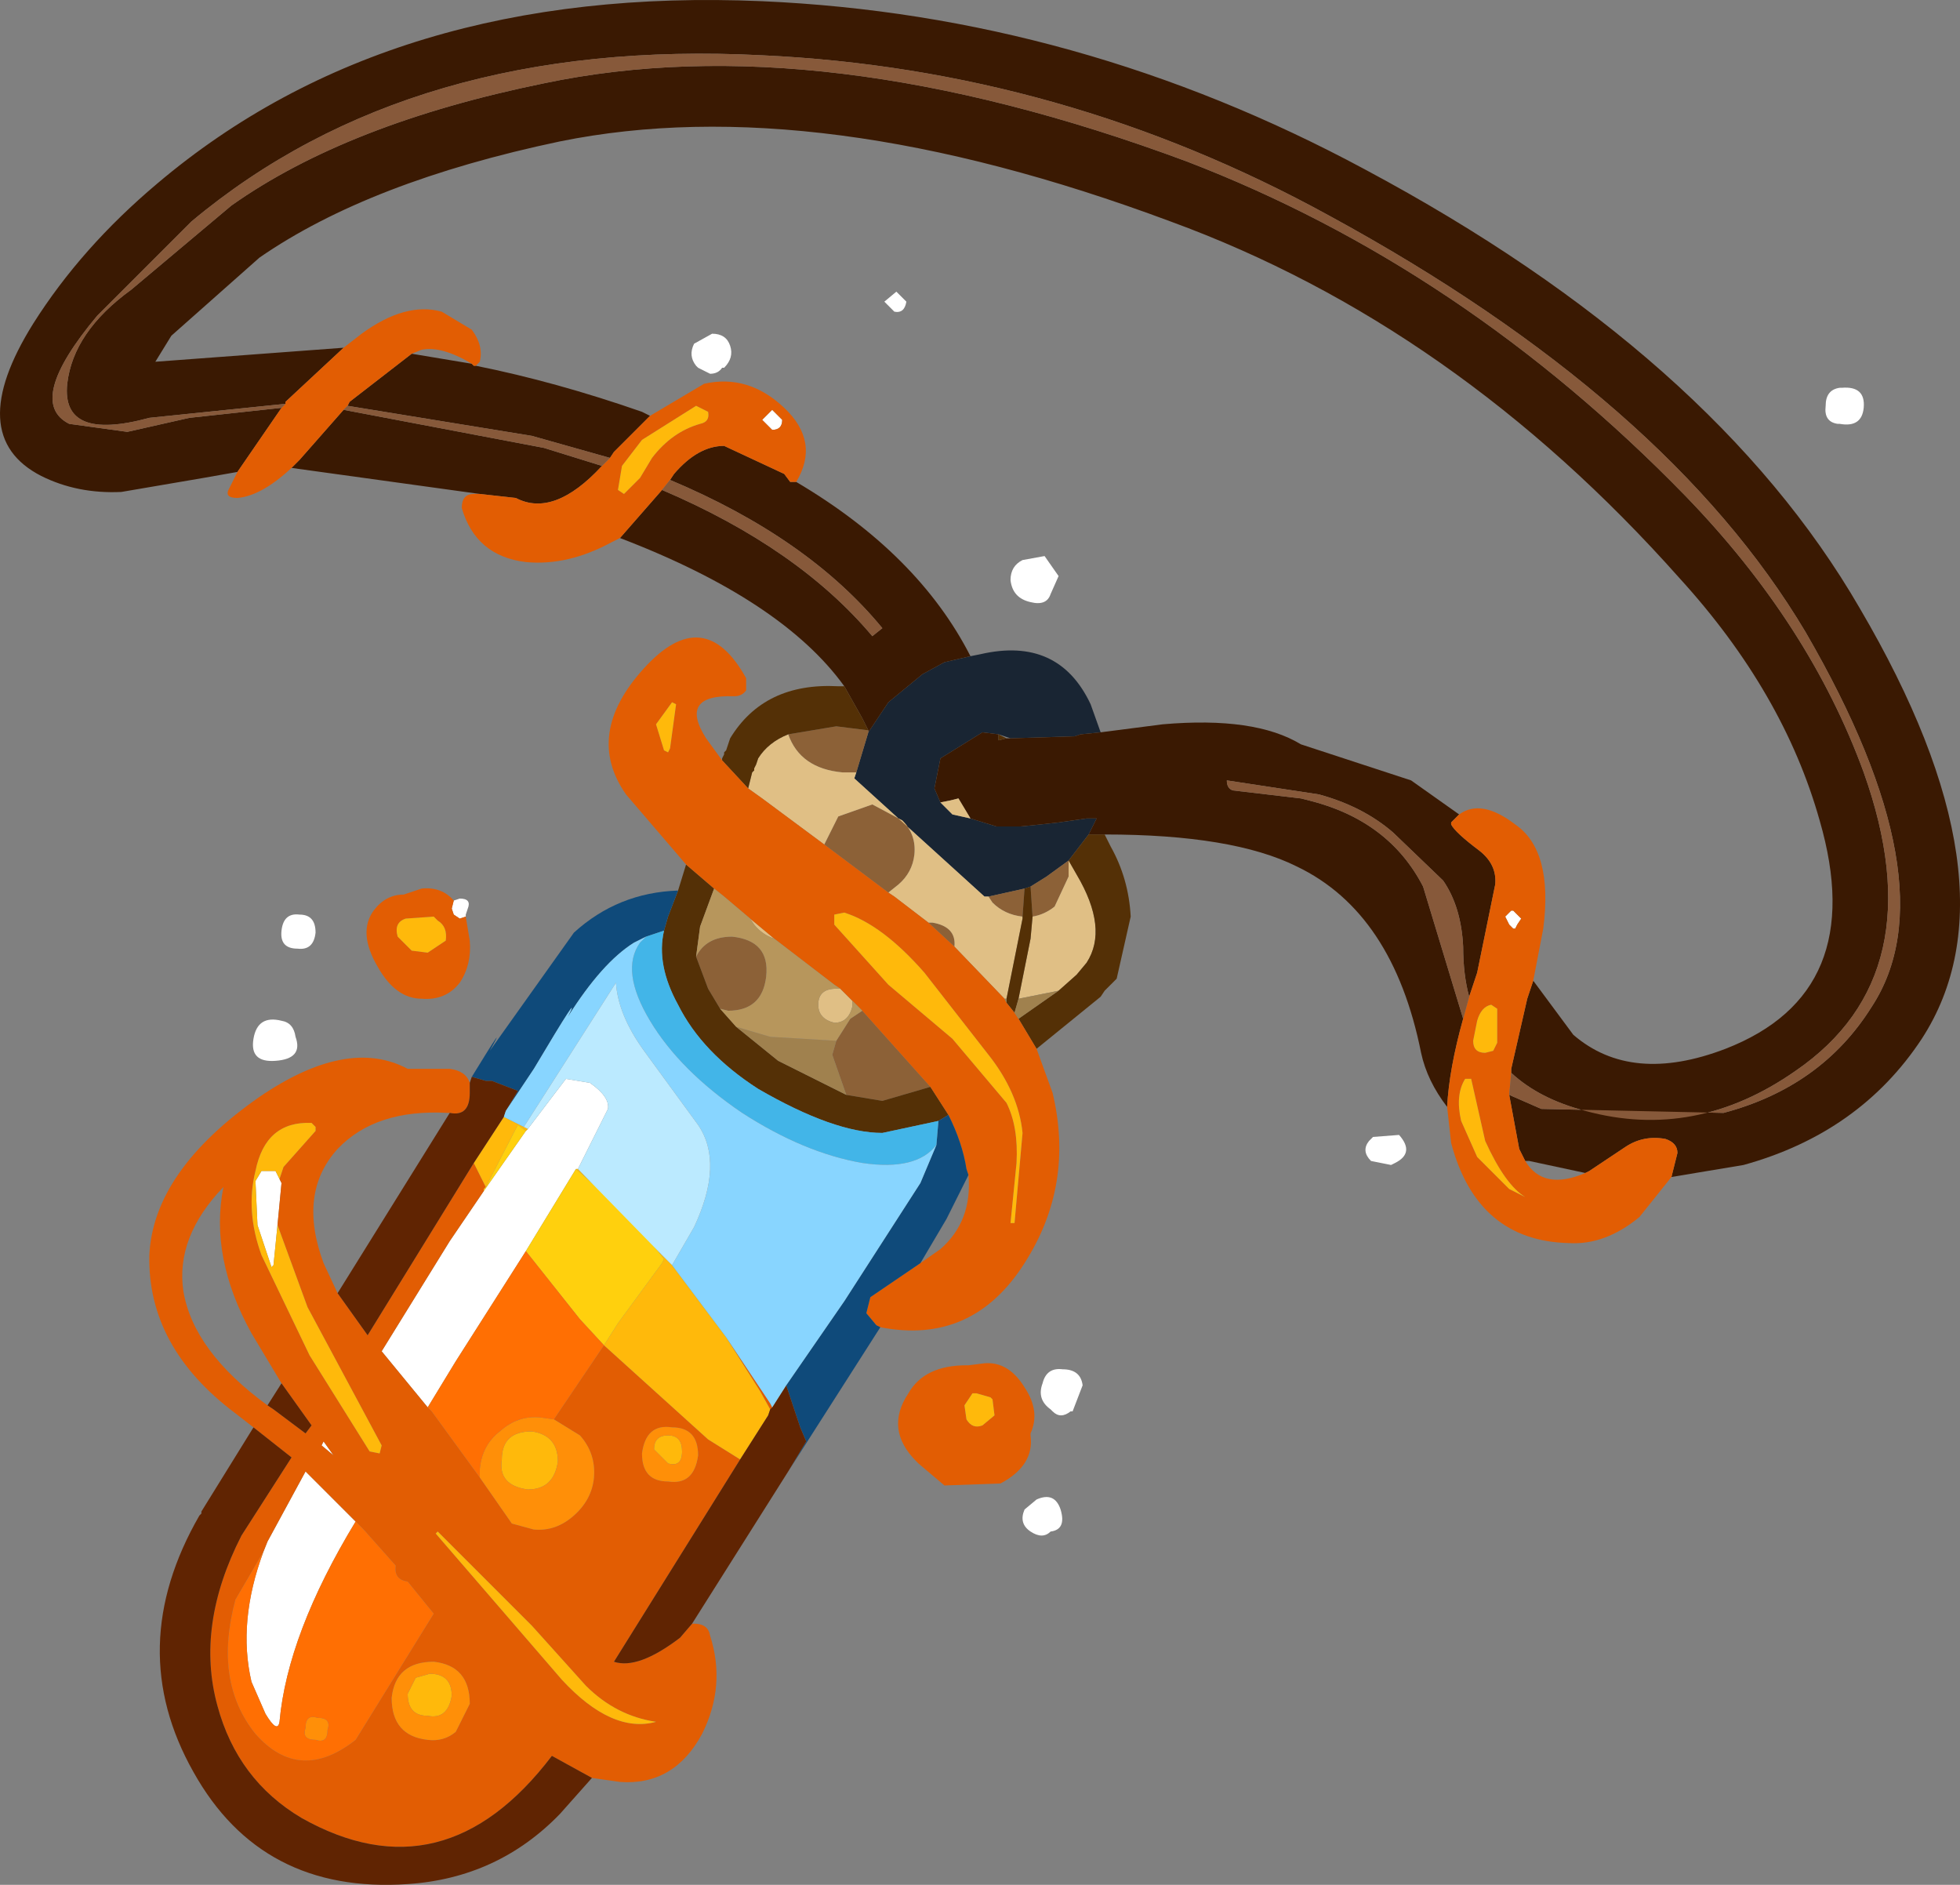 <?xml version="1.0" encoding="utf-8"?>
<!-- Generator: Adobe Illustrator 15.0.0, SVG Export Plug-In . SVG Version: 6.00 Build 0)  -->
<!DOCTYPE svg PUBLIC "-//W3C//DTD SVG 1.1//EN" "http://www.w3.org/Graphics/SVG/1.1/DTD/svg11.dtd">
<svg version="1.1" id="Layer_1" xmlns="http://www.w3.org/2000/svg" xmlns:xlink="http://www.w3.org/1999/xlink" x="0px" y="0px"
	 width="48.932px" height="47.049px" viewBox="-24.428 -23.48 48.932 47.049" enable-background="new -24.428 -23.48 48.932 47.049"
	 xml:space="preserve">
<rect x="-24.428" y="-23.48" width="48.932" height="47.049" fill="#808080" stroke="none"/>
<g id="shape_1">
	<path fill="#FFFFFF" d="M1.1-9.5C0.9-9.4,0.8-9.233,0.8-9C0.833-8.7,1-8.517,1.3-8.45c0.267,0.067,0.434,0,0.5-0.2L2-9.1L1.65-9.6
		L1.1-9.5 M13.35-0.3h0.05l0.05-0.1l0.1-0.15l-0.2-0.2H13.3L13.15-0.6l0.1,0.2L13.35-0.3 M21.15-13.35
		c-0.033,0.267,0.067,0.417,0.3,0.45h0.05c0.367,0.066,0.567-0.067,0.6-0.4c0.033-0.367-0.15-0.534-0.55-0.5H21.5
		C21.267-13.767,21.15-13.617,21.15-13.35 M9.8,5.5l0.5,0.1l0.1-0.05c0.333-0.167,0.367-0.4,0.1-0.7L9.85,4.9L9.75,5
		C9.617,5.167,9.633,5.333,9.8,5.5 M2.1,10.7c-0.267-0.034-0.434,0.083-0.5,0.35c-0.1,0.267-0.033,0.483,0.2,0.65l0.05,0.05
		c0.133,0.133,0.283,0.133,0.45,0h0.05L2.6,11.1C2.567,10.833,2.4,10.7,2.1,10.7 M1.8,14.75c0.267-0.033,0.35-0.217,0.25-0.55
		c-0.1-0.3-0.3-0.384-0.6-0.25l-0.3,0.25c-0.1,0.233-0.05,0.417,0.15,0.55C1.5,14.883,1.667,14.883,1.8,14.75 M-7-14.3l0.3,0.15
		c0.133,0,0.233-0.05,0.3-0.15h0.05c0.167-0.167,0.217-0.35,0.15-0.55c-0.066-0.2-0.216-0.3-0.45-0.3L-7.1-14.9
		c-0.1,0.2-0.083,0.383,0.05,0.55L-7-14.3 M-5.15-13.25L-5.4-13l0.25,0.25c0.167,0,0.25-0.083,0.25-0.25L-5.15-13.25 M-2.35-15.95
		l0.25,0.25c0.167,0.034,0.267-0.05,0.3-0.25l-0.25-0.25L-2.35-15.95 M-17,0.2c0.267,0.033,0.417-0.1,0.45-0.4
		c0-0.3-0.133-0.45-0.4-0.45c-0.267-0.034-0.417,0.1-0.45,0.4S-17.3,0.2-17,0.2 M-12.95-0.55l0.15-0.05v-0.05l0.05-0.15
		c0.067-0.167,0-0.25-0.2-0.25L-13.1-1l-0.05,0.2l0.05,0.15L-12.95-0.55 M-10.3,3.45l-0.95,1.25l-0.05,0.05l-1.05,1.5L-13.2,7.5
		l-1.7,2.75l1.15,1.4l0.7-1.15l1.75-2.75l1.25-2.05H-10l0.55-1.1l0.2-0.4C-9.217,4-9.367,3.783-9.7,3.55L-10.3,3.45 M-17.55,3
		c0.466-0.033,0.633-0.233,0.5-0.6C-17.083,2.167-17.2,2.033-17.4,2c-0.4-0.1-0.633,0.05-0.7,0.45
		C-18.167,2.85-17.983,3.033-17.55,3 M-17.6,8.1l0.1-1l0.1-1.05l-0.05-0.1l-0.1-0.2h-0.35L-18.05,6L-18,7.1l0.35,1.05L-17.6,8.1
		 M-17.75,15l-0.1,0.25c-0.433,1.167-0.533,2.25-0.3,3.25l0.35,0.8c0.2,0.333,0.316,0.4,0.35,0.2c0.133-1.467,0.767-3.133,1.9-5
		l-1.25-1.25L-17.75,15 M-16.1,12.85l-0.25-0.35l-0.05,0.1L-16.1,12.85"/>
	<path fill="none" d="M1.1-9.5"/>
	<path fill="#192533" d="M3.05-5.2L2.8-5.9C2.267-7.033,1.35-7.45,0.05-7.15L-0.2-7.1l-0.65,0.15l-0.55,0.3l-0.85,0.7l-0.5,0.75
		l-0.3,1L-3.1-4.05L0.15-1.1h0.1l0.9-0.2L1.3-1.35L1.7-1.6L2.25-2l0.5-0.65l0.2-0.4H2.7L2-2.95L1.55-2.9l-0.5,0.05h-0.2h-0.4
		l-0.65-0.2l-0.45-0.1l-0.3-0.3L-1.1-3.8l0.15-0.75L0.1-5.2l0.4,0.05l0.3,0.1L2.4-5.1l0.15-0.05L3.05-5.2"/>
	<path fill="none" d="M3.05-5.2"/>
	<path fill="#3A1902" d="M-0.85-6.95L-0.2-7.1c-0.867-1.7-2.316-3.15-4.35-4.35H-4.7l-0.15-0.2l-1.5-0.7
		c-0.433,0-0.85,0.233-1.25,0.7l-0.1,0.15c2.3,0.967,4.067,2.2,5.3,3.7l-0.25,0.2c-1.233-1.466-2.983-2.683-5.25-3.65l-1.05,1.2
		c2.7,1.033,4.567,2.267,5.6,3.7l0.45,0.8l0.15,0.3v0.05l0.5-0.75l0.85-0.7L-0.85-6.95 M2.95-3.05l-0.2,0.4h0.4
		c2.133,0,3.733,0.267,4.8,0.8c1.6,0.767,2.633,2.317,3.1,4.65c0.1,0.467,0.317,0.917,0.65,1.35c0.033-0.633,0.167-1.367,0.4-2.2
		l-1-3.3c-0.567-1.1-1.517-1.816-2.85-2.15l-0.2-0.05l-1.7-0.2C6.25-3.783,6.2-3.867,6.2-4l2.3,0.35c0.733,0.2,1.35,0.517,1.85,0.95
		l1.25,1.2c0.3,0.434,0.467,0.983,0.5,1.65c0,0.467,0.05,0.883,0.15,1.25l0.2-0.6l0.45-2.2c0.033-0.333-0.1-0.617-0.4-0.85
		c-0.4-0.3-0.633-0.517-0.7-0.65v-0.05l0.2-0.2L10.8-4L8.05-4.9C7.283-5.367,6.133-5.533,4.6-5.4L3.05-5.2l-0.5,0.05L2.4-5.1
		L0.8-5.05H0.7L0.5-5v-0.15L0.1-5.2l-1.05,0.65L-1.1-3.8l0.15,0.35L-0.7-3.5l0.2-0.05l0.3,0.5l0.65,0.2h0.4h0.2l0.5-0.05L2-2.95
		l0.7-0.1H2.95 M14.85,2.35l-1-1.35L13.7,1.45L13.3,3.2v0.1c0.467,0.434,1.083,0.75,1.85,0.95c1.833,0.5,3.583,0.167,5.25-1
		c2.333-1.6,2.9-4.083,1.7-7.45c-0.9-2.466-2.383-4.767-4.45-6.9c-3.7-3.8-7.85-6.583-12.45-8.35c-6.1-2.267-11.45-2.917-16.05-1.95
		c-3.267,0.667-5.867,1.683-7.8,3.05l-2.5,2.1c-0.967,0.7-1.5,1.483-1.6,2.35c-0.1,0.966,0.583,1.25,2.05,0.85l3.4-0.35v-0.05
		l1.45-1.35l-4.7,0.35l0.4-0.65l2.2-1.95c1.833-1.267,4.333-2.233,7.5-2.9c4.267-0.866,9.35-0.2,15.25,2
		c4.733,1.733,8.967,4.7,12.7,8.9C19.233-7.15,20.4-5.133,21-3c0.833,2.867,0.05,4.767-2.35,5.7C17.083,3.3,15.817,3.184,14.85,2.35
		 M-8.4-13.2c-1.434-0.5-2.817-0.883-4.15-1.15h-0.05l-0.05-0.05l-1.5-0.25l-1.55,1.2l-0.05,0.1l4.6,0.75l1.95,0.55l0.1-0.15
		l0.9-0.9L-8.4-13.2 M13.65,5.5h0.1l1.4,0.3l0.1-0.05l0.9-0.6c0.3-0.2,0.633-0.267,1-0.2c0.2,0.066,0.3,0.183,0.3,0.35L17.3,5.9
		l1.8-0.3c1.933-0.534,3.417-1.583,4.45-3.15C25.217-0.117,24.7-3.7,22-8.3c-2.433-4.2-6.55-7.85-12.35-10.95
		c-4.767-2.566-9.783-3.967-15.05-4.2c-6.167-0.267-11.2,1.25-15.1,4.55c-1.267,1.066-2.3,2.233-3.1,3.5
		c-1.167,1.867-1.1,3.133,0.2,3.8c0.6,0.3,1.267,0.434,2,0.4l2.05-0.35l0.85-0.15l1.1-1.6l-2.3,0.25l-1.55,0.35l-1.45-0.2
		c-0.733-0.367-0.5-1.267,0.7-2.7l2.35-2.35c3.667-3.066,8.417-4.45,14.25-4.15c5,0.233,9.717,1.567,14.15,4
		c5.633,3.067,9.6,6.534,11.9,10.4c2.434,4.2,2.983,7.317,1.65,9.35c-0.833,1.333-2.066,2.217-3.7,2.65l-4.55-0.1l-0.8-0.35
		L13.5,5.2L13.65,5.5 M-17.15-11.8l4.7,0.65l0.9,0.1c0.633,0.333,1.35,0.066,2.15-0.8l-1.45-0.45l-5-0.95l-1.1,1.25L-17.15-11.8"/>
	<path fill="none" d="M-0.85-6.95"/>
	<path fill="#8C6137" d="M-3.05-4.2l0.3-1v-0.05l-0.8-0.1l-1.2,0.2C-4.55-4.583-4.1-4.267-3.4-4.2H-3.05 M1.15-1.3l-0.9,0.2
		l0.1,0.15C0.55-0.75,0.8-0.633,1.1-0.6L1.15-1.3 M1.7-1.6L1.3-1.35L1.35-0.6c0.2-0.033,0.383-0.117,0.55-0.25L2.25-1.6V-2L1.7-1.6
		 M-3.5-3.1l-0.35,0.7l1.6,1.2L-2-1.4c0.233-0.2,0.367-0.45,0.4-0.75C-1.567-2.483-1.667-2.767-1.9-3l-0.75-0.4L-3.5-3.1
		 M-1.15-0.45h-0.1l0.65,0.6C-0.567-0.184-0.75-0.383-1.15-0.45 M-2.4,4l1.2-0.35l-1.7-1.9l-0.3,0.2L-3.55,2.5l-0.1,0.35l0.35,1
		L-2.4,4 M-6.75,1.2l0.3,0.5l0.2,0.05c0.567,0,0.883-0.283,0.95-0.85c0.066-0.6-0.217-0.933-0.85-1c-0.434,0-0.733,0.167-0.9,0.5
		L-6.75,1.2"/>
	<path fill="none" d="M-3.05-4.2"/>
	<path fill="#E0BF85" d="M-3.1-4.05l0.05-0.15H-3.4c-0.7-0.066-1.15-0.383-1.35-0.95c-0.333,0.133-0.583,0.333-0.75,0.6L-5.55-4.4
		L-5.6-4.3v0.05L-5.65-4.2l-0.1,0.4l0.35,0.25l1.55,1.15l0.35-0.7l0.85-0.3L-1.9-3c0.233,0.233,0.333,0.517,0.3,0.85
		C-1.633-1.85-1.767-1.6-2-1.4l-0.25,0.2l0.15,0.1l0.85,0.65h0.1c0.4,0.067,0.583,0.267,0.55,0.6l1.25,1.3H0.7l0.4-2V-0.6
		C0.8-0.633,0.55-0.75,0.35-0.95L0.25-1.1h-0.1L-3.1-4.05 M-0.65-3.15l0.45,0.1l-0.3-0.5L-0.7-3.5l-0.25,0.05L-0.65-3.15 M1.9-0.85
		C1.733-0.717,1.55-0.633,1.35-0.6L1.3-0.05L1,1.45l1-0.2l0.45-0.4l0.25-0.3c0.367-0.566,0.283-1.3-0.25-2.2L2.25-2v0.4L1.9-0.85
		 M-5.7-0.55l0.1,0.15c0.133,0.167,0.3,0.283,0.5,0.35L-5.7-0.55 M-3.15,1.5l-0.3-0.3h-0.1C-3.85,1.2-4,1.333-4,1.6
		c0,0.233,0.133,0.383,0.4,0.45c0.233,0,0.383-0.133,0.45-0.4V1.5"/>
	<path fill="none" d="M-3.1-4.05"/>
	<path fill="#543006" d="M1.3-1.35L1.15-1.3L1.1-0.6v0.05l-0.4,2v0.1L0.9,1.8L1,1.45l0.3-1.5L1.35-0.6L1.3-1.35 M2.75-2.65L2.25-2
		l0.2,0.35c0.533,0.9,0.617,1.633,0.25,2.2l-0.25,0.3L2,1.25l-1,0.7L1.45,2.7l1.6-1.3l0.1-0.15l0.3-0.3L3.8-0.6
		C3.767-1.233,3.6-1.816,3.3-2.35l-0.15-0.3H2.75 M0.7-5.05l-0.2-0.1V-5L0.7-5.05 M-7.3-1.9l-0.2,0.65L-7.75-0.6l-0.1,0.35
		C-7.983,0.316-7.867,0.934-7.5,1.6c0.4,0.8,1.067,1.5,2,2.1c1.267,0.733,2.3,1.1,3.1,1.1L-1,4.5l0.25-0.15l-0.45-0.7L-2.4,4
		l-0.9-0.15L-5,3l-1.05-0.85l-0.4-0.45l-0.3-0.5l-0.3-0.8l0.1-0.75L-6.6-1.3L-7.3-1.9 M-6.4-4.55v0.05l0.65,0.7l0.1-0.4l0.05-0.05
		V-4.3l0.05-0.1l0.05-0.15c0.167-0.267,0.417-0.467,0.75-0.6l1.2-0.2l0.8,0.1l-0.15-0.3l-0.45-0.8H-3.5
		c-1.233-0.066-2.133,0.367-2.7,1.3l-0.1,0.3L-6.35-4.7v0.05L-6.4-4.55"/>
	<path fill="none" d="M1.3-1.35"/>
	<path fill="#E25D03" d="M13.4-2.9c-0.566-0.434-1.033-0.517-1.4-0.25l-0.2,0.2v0.05c0.067,0.133,0.3,0.35,0.7,0.65
		c0.3,0.233,0.433,0.517,0.4,0.85l-0.45,2.2l-0.2,0.6L12.1,1.95c-0.233,0.833-0.367,1.566-0.4,2.2l0.1,0.9
		c0.434,1.634,1.417,2.467,2.95,2.5c0.6,0.034,1.183-0.183,1.75-0.65l0.8-1l0.15-0.6c0-0.167-0.1-0.283-0.3-0.35
		c-0.367-0.067-0.7,0-1,0.2l-0.9,0.6l-0.1,0.05c-0.7,0.3-1.2,0.2-1.5-0.3L13.5,5.2l-0.25-1.35L13.3,3.3V3.2l0.4-1.75L13.85,1
		l0.25-1.3C14.267-1.6,14.033-2.467,13.4-2.9 M-15.4-15.15l-0.45,0.35l-1.45,1.35v0.05l-0.1,0.1l-1.1,1.6l-0.2,0.4
		c-0.1,0.167-0.033,0.25,0.2,0.25c0.4-0.034,0.85-0.284,1.35-0.75l0.2-0.2l1.1-1.25l0.1-0.1l0.05-0.1l1.55-1.2l0.25-0.1
		c0.333-0.066,0.75,0.05,1.25,0.35l0.05,0.05h0.05l0.1-0.1c0.067-0.267,0-0.533-0.2-0.8l-0.75-0.45
		C-14-15.867-14.667-15.684-15.4-15.15 M-6.85-13.9l-1.35,0.8l-0.9,0.9l-0.1,0.15l-0.2,0.2c-0.8,0.867-1.517,1.133-2.15,0.8
		l-0.9-0.1h-0.15c-0.2,0-0.3,0.117-0.3,0.35c0.233,0.8,0.767,1.25,1.6,1.35c0.7,0.067,1.417-0.1,2.15-0.5l0.2-0.1l1.05-1.2l0.2-0.25
		l0.1-0.15c0.4-0.467,0.817-0.7,1.25-0.7l1.5,0.7l0.15,0.2h0.15c0.4-0.667,0.3-1.283-0.3-1.85C-5.45-13.867-6.117-14.066-6.85-13.9
		 M1.45,2.7L1,1.95L0.9,1.8L0.7,1.55l-0.05-0.1l-1.25-1.3l-0.65-0.6L-2.1-1.1l-0.15-0.1l-1.6-1.2L-5.4-3.55L-5.75-3.8L-6.4-4.5
		l-0.4-0.55C-7.267-5.783-7.033-6.133-6.1-6.1c0.133,0,0.233-0.05,0.3-0.15v-0.3C-6.5-7.816-7.35-7.9-8.35-6.8
		c-1,1.1-1.15,2.15-0.45,3.15l1.5,1.75l0.7,0.6l0.25,0.2l0.65,0.55l0.6,0.5l1.5,1.15l0.15,0.1l0.3,0.3l0.25,0.25l1.7,1.9l0.45,0.7
		C-0.517,4.816-0.367,5.267-0.3,5.7l0.05,0.15c0.067,0.767-0.167,1.383-0.7,1.85l-0.5,0.35L-2.7,8.9l-0.1,0.4l0.25,0.3l0.1,0.05
		c1.534,0.3,2.733-0.233,3.6-1.6c0.833-1.3,1.067-2.716,0.7-4.25L1.45,2.7 M-7.1,17.05h-0.05l-0.3,0.35
		c-0.7,0.534-1.25,0.733-1.65,0.6l3.15-5.05l-0.8-0.5l-2.6-2.35l-1.25,1.85l0.65,0.4c0.267,0.3,0.383,0.65,0.35,1.05
		c-0.033,0.367-0.2,0.684-0.5,0.95c-0.3,0.267-0.633,0.383-1,0.35l-0.55-0.15l-0.8-1.15l-1.2-1.65l-0.1-0.1l-1.15-1.4l1.7-2.75
		l0.85-1.25V6.2l0.05-0.05l-0.3-0.6l-2.65,4.3L-16,8.8l-0.35-0.75C-16.783,6.883-16.667,5.934-16,5.2
		c0.633-0.667,1.55-0.967,2.75-0.9h0.05c0.333,0.067,0.5-0.1,0.5-0.5V3.55c-0.066-0.2-0.233-0.316-0.5-0.35h-1.05
		c-1-0.534-2.233-0.3-3.7,0.7c-1.767,1.233-2.683,2.55-2.75,3.95c-0.033,1.533,0.684,2.85,2.15,3.95l0.45,0.35l0.95,0.75l-1.25,1.95
		c-0.767,1.5-0.967,2.917-0.6,4.25c0.333,1.233,1.033,2.167,2.1,2.8c2.367,1.333,4.45,0.817,6.25-1.55l1,0.55l0.7,0.1
		c0.9,0.066,1.583-0.333,2.05-1.2c0.4-0.8,0.467-1.616,0.2-2.45C-6.733,17.15-6.867,17.05-7.1,17.05 M0.55,13.55
		c0.567-0.3,0.817-0.7,0.75-1.2V12.3c0.167-0.366,0.117-0.75-0.15-1.15c-0.267-0.433-0.6-0.633-1-0.6l-0.4,0.05H-0.3
		c-0.7,0-1.184,0.233-1.45,0.7c-0.4,0.6-0.333,1.167,0.2,1.7l0.05,0.05l0.65,0.55L0.55,13.55 M-13.1-1
		c-0.2-0.233-0.467-0.333-0.8-0.3l-0.45,0.15c-0.3,0-0.55,0.133-0.75,0.4c-0.267,0.367-0.233,0.833,0.1,1.4
		c0.3,0.534,0.667,0.8,1.1,0.8c0.4,0.033,0.717-0.1,0.95-0.4c0.2-0.3,0.284-0.65,0.25-1.05l-0.1-0.6l-0.15,0.05l-0.15-0.1
		l-0.05-0.15L-13.1-1 M-5.2,11.55L-6.3,9.9l0.85,1.35l0.25,0.45l0.05-0.05L-5.2,11.55 M-17.35,5.65l-0.1,0.3l0.05,0.1l-0.1,1.05
		l0.75,2.05l1.85,3.45l-0.05,0.2l-0.25-0.05l-1.5-2.4l-1.2-2.5c-0.267-0.733-0.317-1.434-0.15-2.1c0.167-0.833,0.633-1.233,1.4-1.2
		l0.1,0.1v0.1L-17.35,5.65 M-17.75,11.6c-1.233-0.9-1.933-1.85-2.1-2.85c-0.133-0.9,0.2-1.767,1-2.6c-0.233,1.167,0,2.383,0.7,3.65
		l0.75,1.25l0.75,1.05l-0.15,0.2l-0.8-0.6L-17.75,11.6 M-12.7,19.05l-0.35,0.7c-0.2,0.167-0.434,0.233-0.7,0.2
		c-0.6-0.067-0.9-0.417-0.9-1.05c0.066-0.6,0.417-0.9,1.05-0.9C-13,18.066-12.7,18.417-12.7,19.05 M-7,12.85
		c-0.067,0.5-0.317,0.716-0.75,0.65c-0.433,0-0.65-0.233-0.65-0.7c0.066-0.5,0.316-0.716,0.75-0.65C-7.217,12.15-7,12.383-7,12.85
		 M13.4-0.3h-0.05l-0.1-0.1l-0.1-0.2l0.15-0.15h0.05l0.2,0.2l-0.1,0.15L13.4-0.3 M12.95,2.55l-0.1,0.2l-0.2,0.05
		c-0.2,0-0.3-0.1-0.3-0.3l0.1-0.5c0.066-0.233,0.183-0.367,0.35-0.4l0.15,0.1V2.55 M12.05,4.5c-0.1-0.434-0.066-0.783,0.1-1.05h0.15
		L12.65,5c0.333,0.733,0.667,1.2,1,1.4l-0.4-0.2l-0.8-0.8L12.05,4.5 M0.7,4.05l-1.35-1.6l-1.6-1.35L-3.6-0.4v-0.25l0.25-0.05
		c0.633,0.2,1.3,0.7,2,1.5l1.6,2.05C0.75,3.483,1.033,4.133,1.1,4.8L0.9,7.05H0.8l0.15-1.5C0.983,4.95,0.9,4.45,0.7,4.05 M0.1,12.1
		c-0.167,0.066-0.3,0.017-0.4-0.15l-0.05-0.35l0.2-0.3h0.1l0.35,0.1l0.05,0.05l0.05,0.4L0.1,12.1 M-6.95-12.9
		c-0.466,0.133-0.867,0.417-1.2,0.85l-0.3,0.5l-0.4,0.4L-9-11.25l0.1-0.6l0.5-0.65l1.35-0.85l0.3,0.15
		C-6.717-13.033-6.783-12.934-6.95-12.9 M-5.4-13l0.25-0.25L-4.9-13c0,0.167-0.083,0.25-0.25,0.25L-5.4-13 M-14.3-0.55l0.7-0.05
		l0.1,0.1c0.167,0.1,0.233,0.267,0.2,0.5l-0.45,0.3l-0.4-0.05L-14.5-0.1C-14.567-0.333-14.5-0.483-14.3-0.55 M-7.65-5.95l0.1,0.05
		L-7.7-4.8l-0.05,0.1l-0.1-0.05l-0.2-0.65L-7.65-5.95 M-13.5,14.75l2.35,2.35l1.35,1.5c0.5,0.5,1.083,0.8,1.75,0.9
		c-0.733,0.2-1.517-0.15-2.35-1.05l-3.15-3.65L-13.5,14.75 M-15.55,14.5l0.2,0.2l0.8,0.9c-0.034,0.233,0.066,0.367,0.3,0.4l0.65,0.8
		l-1.95,3.15c-0.934,0.733-1.767,0.683-2.5-0.15c-0.7-0.866-0.867-1.983-0.5-3.35l0.7-1.2l0.1-0.25l0.95-1.75L-15.55,14.5
		 M-16.35,12.5l0.25,0.35l-0.3-0.25L-16.35,12.5"/>
	<path fill="none" d="M13.4-2.9"/>
	<path fill="#A0814E" d="M1,1.95l1-0.7l-1,0.2L0.9,1.8L1,1.95 M-5,3l1.7,0.85l-0.35-1l0.1-0.35L-5.2,2.4l-0.85-0.25L-5,3 M0.7,1.45
		H0.65l0.05,0.1V1.45"/>
	<path fill="none" d="M1,1.95"/>
	<path fill="#87593A" d="M11.1-1.35l1,3.3l0.15-0.55c-0.1-0.367-0.15-0.783-0.15-1.25c-0.033-0.667-0.2-1.216-0.5-1.65l-1.25-1.2
		C9.85-3.133,9.233-3.45,8.5-3.65L6.2-4c0,0.133,0.05,0.217,0.15,0.25l1.7,0.2l0.2,0.05C9.583-3.167,10.533-2.45,11.1-1.35
		 M15.15,4.25c-0.767-0.2-1.383-0.517-1.85-0.95l-0.05,0.55l0.8,0.35l4.55,0.1c1.633-0.433,2.867-1.316,3.7-2.65
		c1.333-2.033,0.784-5.15-1.65-9.35c-2.3-3.866-6.267-7.333-11.9-10.4c-4.433-2.433-9.15-3.767-14.15-4
		c-5.833-0.3-10.583,1.083-14.25,4.15L-22-15.6c-1.2,1.434-1.433,2.333-0.7,2.7l1.45,0.2l1.55-0.35l2.3-0.25l0.1-0.1l-3.4,0.35
		c-1.466,0.4-2.15,0.116-2.05-0.85c0.1-0.867,0.633-1.65,1.6-2.35l2.5-2.1c1.933-1.367,4.533-2.383,7.8-3.05
		c4.6-0.967,9.95-0.317,16.05,1.95c4.6,1.767,8.75,4.55,12.45,8.35c2.067,2.133,3.55,4.434,4.45,6.9c1.2,3.367,0.633,5.85-1.7,7.45
		C18.733,4.417,16.983,4.75,15.15,4.25 M-2.4-7.8c-1.233-1.5-3-2.733-5.3-3.7l-0.2,0.25c2.267,0.967,4.017,2.184,5.25,3.65L-2.4-7.8
		 M-15.75-13.35l-0.1,0.1l5,0.95l1.45,0.45l0.2-0.2l-1.95-0.55L-15.75-13.35"/>
	<path fill="none" d="M11.1-1.35"/>
	<path fill="#FFB90B" d="M12.85,2.75l0.1-0.2V1.7L12.8,1.6c-0.167,0.033-0.283,0.167-0.35,0.4l-0.1,0.5c0,0.2,0.1,0.3,0.3,0.3
		L12.85,2.75 M12.15,3.45c-0.167,0.267-0.2,0.616-0.1,1.05l0.4,0.9l0.8,0.8l0.4,0.2c-0.333-0.2-0.667-0.667-1-1.4L12.3,3.45H12.15
		 M-0.65,2.45l1.35,1.6c0.2,0.4,0.283,0.9,0.25,1.5L0.8,7.05h0.1L1.1,4.8C1.033,4.133,0.75,3.483,0.25,2.85l-1.6-2.05
		c-0.7-0.8-1.367-1.3-2-1.5L-3.6-0.65v0.25l1.35,1.5L-0.65,2.45 M-0.3,11.95c0.1,0.167,0.233,0.216,0.4,0.15l0.3-0.25l-0.05-0.4
		L0.3,11.4l-0.35-0.1h-0.1l-0.2,0.3L-0.3,11.95 M-8.15-12.05c0.333-0.434,0.733-0.717,1.2-0.85c0.167-0.034,0.233-0.133,0.2-0.3
		l-0.3-0.15L-8.4-12.5l-0.5,0.65l-0.1,0.6l0.15,0.1l0.4-0.4L-8.15-12.05 M-13.6-0.6l-0.7,0.05c-0.2,0.066-0.267,0.216-0.2,0.45
		l0.35,0.35l0.4,0.05L-13.3,0c0.033-0.233-0.034-0.4-0.2-0.5L-13.6-0.6 M-7.55-5.9l-0.1-0.05l-0.4,0.55l0.2,0.65l0.1,0.05l0.05-0.1
		L-7.55-5.9 M-11.25,4.7l-0.1-0.05l-0.5-0.25l-0.75,1.15l0.3,0.6l0.8-1.55l0.2,0.15L-11.25,4.7 M-7.9,7.85L-10,5.7h-0.05
		C-9.383,6.267-8.7,6.95-8,7.75l0.15,0.2l-0.05,0.1L-9,9.55l-0.35,0.55l2.6,2.35l0.8,0.5l0.7-1.1l0.05-0.15l-0.25-0.45L-6.3,9.9
		l-1.35-1.8L-7.9,7.85 M-11.15,17.1l-2.35-2.35l-0.05,0.05l3.15,3.65c0.833,0.9,1.617,1.25,2.35,1.05c-0.667-0.1-1.25-0.4-1.75-0.9
		L-11.15,17.1 M-17.5,7.1l-0.1,1l-0.05,0.05L-18,7.1L-18.05,6l0.15-0.25h0.35l0.1,0.2l0.1-0.3l0.8-0.9v-0.1l-0.1-0.1
		c-0.767-0.033-1.233,0.367-1.4,1.2c-0.167,0.667-0.117,1.367,0.15,2.1l1.2,2.5l1.5,2.4l0.25,0.05l0.05-0.2l-1.85-3.45L-17.5,7.1
		 M-11.25,13.7c0.433,0,0.683-0.233,0.75-0.7c0-0.434-0.217-0.684-0.65-0.75c-0.5,0-0.75,0.233-0.75,0.7
		C-11.967,13.383-11.75,13.633-11.25,13.7 M-14.05,18.4l-0.2,0.4c0,0.367,0.167,0.55,0.5,0.55c0.333,0.066,0.533-0.1,0.6-0.5
		c0-0.367-0.184-0.55-0.55-0.55L-14.05,18.4 M-7.75,13.05c0.233,0.067,0.35-0.033,0.35-0.3s-0.117-0.4-0.35-0.4
		S-8.1,12.467-8.1,12.7L-7.75,13.05"/>
	<path fill="none" d="M12.85,2.75"/>
	<path fill="#0F4A7A" d="M-4.75,13.25l2.3-3.6l-0.1-0.05L-2.8,9.3l0.1-0.4l1.25-0.85l0.65-1.1l0.55-1.1L-0.3,5.7
		c-0.067-0.434-0.217-0.884-0.45-1.35L-1,4.5l-0.05,0.6l-0.4,0.95L-3.35,9l-1.45,2.1l0.35,1.05l0.15,0.35L-4.75,13.25 M-12.2,2.75
		c0.333-0.6,0.184-0.383-0.45,0.65l0.35,0.1h0.15l0.65,0.25l-0.3,0.5l0.7-1.05c0.833-1.4,1.117-1.833,0.85-1.3
		C-9.683,1-9.133,0.383-8.6,0.05l0.3-0.15l0.45-0.15l0.1-0.35l0.25-0.65c-1,0.033-1.867,0.383-2.6,1.05L-12.2,2.75"/>
	<path fill="none" d="M-4.75,13.25"/>
	<path fill="#602402" d="M-7.15,17.05l2.4-3.8l0.45-0.75l-0.15-0.35L-4.8,11.1l-0.35,0.55L-5.2,11.7l-0.05,0.15l-0.7,1.1L-9.1,18
		c0.4,0.133,0.95-0.066,1.65-0.6L-7.15,17.05 M-10.45,21.8l0.8-0.9l-1-0.55c-1.8,2.367-3.883,2.883-6.25,1.55
		c-1.067-0.633-1.767-1.566-2.1-2.8c-0.367-1.333-0.167-2.75,0.6-4.25l1.25-1.95l-0.95-0.75l-1.3,2.1v0.05l-0.05,0.05
		c-1.267,2.2-1.316,4.333-0.15,6.4c1.133,2.033,2.917,2.967,5.35,2.8C-12.75,23.45-11.483,22.867-10.45,21.8 M-12.65,3.4l-0.05,0.15
		V3.8c0,0.4-0.167,0.567-0.5,0.5L-16,8.8l0.75,1.05l2.65-4.3l0.75-1.15l0.05-0.15l0.3-0.5l-0.65-0.25h-0.15L-12.65,3.4 M-16.65,12.1
		l-0.75-1.05l-0.35,0.55l0.15,0.1l0.8,0.6L-16.65,12.1"/>
	<path fill="none" d="M-7.15,17.05"/>
	<path fill="#42B5E8" d="M-7.5,1.6c-0.367-0.667-0.483-1.284-0.35-1.85L-8.3-0.1l-0.15,0.15C-8.783,0.517-8.7,1.167-8.2,2
		s1.267,1.6,2.3,2.3c1.033,0.667,2.033,1.083,3,1.25C-2,5.684-1.383,5.533-1.05,5.1L-1,4.5l-1.4,0.3c-0.8,0-1.833-0.366-3.1-1.1
		C-6.433,3.1-7.1,2.4-7.5,1.6"/>
	<path fill="none" d="M-7.5,1.6"/>
	<path fill="#B7965C" d="M-6.45,1.7l0.4,0.45L-5.2,2.4l1.65,0.1l0.35-0.55l0.3-0.2L-3.15,1.5v0.15c-0.067,0.267-0.217,0.4-0.45,0.4
		C-3.867,1.983-4,1.833-4,1.6c0-0.267,0.15-0.4,0.45-0.4h0.1L-3.6,1.1l-1.5-1.15C-5.3-0.117-5.467-0.233-5.6-0.4l-0.1-0.15
		L-6.35-1.1L-6.6-1.3l-0.35,0.95l-0.1,0.75c0.167-0.333,0.466-0.5,0.9-0.5c0.633,0.067,0.917,0.4,0.85,1
		c-0.067,0.567-0.383,0.85-0.95,0.85L-6.45,1.7"/>
	<path fill="none" d="M-6.45,1.7"/>
	<path fill="#88D5FF" d="M-8.45,0.05L-8.3-0.1l-0.3,0.15C-9.133,0.383-9.683,1-10.25,1.9c0.267-0.533-0.017-0.1-0.85,1.3l-0.7,1.05
		l-0.05,0.15l0.5,0.25l2.3-3.6c0.033,0.534,0.267,1.1,0.7,1.7L-7,4.6c0.433,0.633,0.4,1.483-0.1,2.55L-7.65,8.1l1.35,1.8l1.1,1.65
		l0.05,0.1l0.35-0.55L-3.35,9l1.9-2.95l0.4-0.95C-1.383,5.533-2,5.684-2.9,5.55c-0.967-0.167-1.967-0.583-3-1.25
		C-6.933,3.6-7.7,2.833-8.2,2S-8.783,0.517-8.45,0.05"/>
	<path fill="none" d="M-8.45,0.05"/>
	<path fill="#FFD00D" d="M-8,7.75c-0.7-0.8-1.383-1.483-2.05-2.05l-1.25,2.05l1.35,1.7l0.6,0.65L-9,9.55l1.1-1.5l0.05-0.1L-8,7.75
		 M-11.5,4.6l-0.8,1.55l-0.05,0.05v0.05l1.05-1.5L-11.5,4.6"/>
	<path fill="none" d="M-8,7.75"/>
	<path fill="#FF8F08" d="M-12.45,13.2v0.2l0.8,1.15l0.55,0.15c0.367,0.033,0.7-0.083,1-0.35c0.3-0.267,0.467-0.583,0.5-0.95
		c0.033-0.4-0.083-0.75-0.35-1.05l-0.65-0.4l-0.35-0.05c-0.367-0.033-0.7,0.083-1,0.35C-12.25,12.483-12.417,12.8-12.45,13.2
		 M-10.5,13c-0.067,0.467-0.317,0.7-0.75,0.7c-0.5-0.067-0.717-0.317-0.65-0.75c0-0.467,0.25-0.7,0.75-0.7
		C-10.717,12.316-10.5,12.566-10.5,13 M-14.25,18.8l0.2-0.4l0.35-0.1c0.367,0,0.55,0.184,0.55,0.55c-0.067,0.4-0.267,0.566-0.6,0.5
		C-14.083,19.35-14.25,19.167-14.25,18.8 M-7.4,12.75c0,0.267-0.117,0.367-0.35,0.3L-8.1,12.7c0-0.233,0.117-0.35,0.35-0.35
		S-7.4,12.483-7.4,12.75 M-16.55,19.95c0.2,0.066,0.3-0.017,0.3-0.25c0.067-0.2-0.017-0.3-0.25-0.3c-0.2-0.066-0.3,0.017-0.3,0.25
		C-16.867,19.85-16.783,19.95-16.55,19.95 M-13.05,19.75l0.35-0.7c0-0.633-0.3-0.983-0.9-1.05c-0.633,0-0.983,0.3-1.05,0.9
		c0,0.633,0.3,0.983,0.9,1.05C-13.483,19.983-13.25,19.917-13.05,19.75 M-7.75,13.5c0.433,0.066,0.683-0.15,0.75-0.65
		c0-0.467-0.217-0.7-0.65-0.7c-0.434-0.066-0.684,0.15-0.75,0.65C-8.4,13.267-8.183,13.5-7.75,13.5"/>
	<path fill="none" d="M-12.45,13.2"/>
	<path fill="#FF6F03" d="M-15.35,14.7l-0.2-0.2c-1.133,1.867-1.767,3.533-1.9,5c-0.033,0.2-0.15,0.133-0.35-0.2l-0.35-0.8
		c-0.233-1-0.133-2.083,0.3-3.25l-0.7,1.2c-0.367,1.366-0.2,2.483,0.5,3.35c0.733,0.833,1.566,0.884,2.5,0.15l1.95-3.15l-0.65-0.8
		c-0.233-0.033-0.333-0.167-0.3-0.4L-15.35,14.7 M-16.25,19.7c0,0.233-0.1,0.316-0.3,0.25c-0.233,0-0.317-0.1-0.25-0.3
		c0-0.233,0.1-0.316,0.3-0.25C-16.267,19.4-16.183,19.5-16.25,19.7 M-9.35,10.1l-0.6-0.65l-1.35-1.7l-1.75,2.75l-0.7,1.15l0.1,0.1
		l1.2,1.65v-0.2c0.034-0.4,0.2-0.717,0.5-0.95c0.3-0.267,0.633-0.383,1-0.35l0.35,0.05L-9.35,10.1"/>
	<path fill="none" d="M-15.35,14.7"/>
	<path fill="#BBEAFF" d="M-7.65,8.1l0.55-0.95C-6.6,6.083-6.567,5.233-7,4.6l-1.35-1.85c-0.433-0.6-0.667-1.167-0.7-1.7l-2.3,3.6
		l0.1,0.05l0.95-1.25l0.6,0.1C-9.367,3.783-9.217,4-9.25,4.2l-0.2,0.4L-10,5.7l2.1,2.15L-7.65,8.1"/>
	<path fill="none" d="M-7.65,8.1"/>
</g>
</svg>

